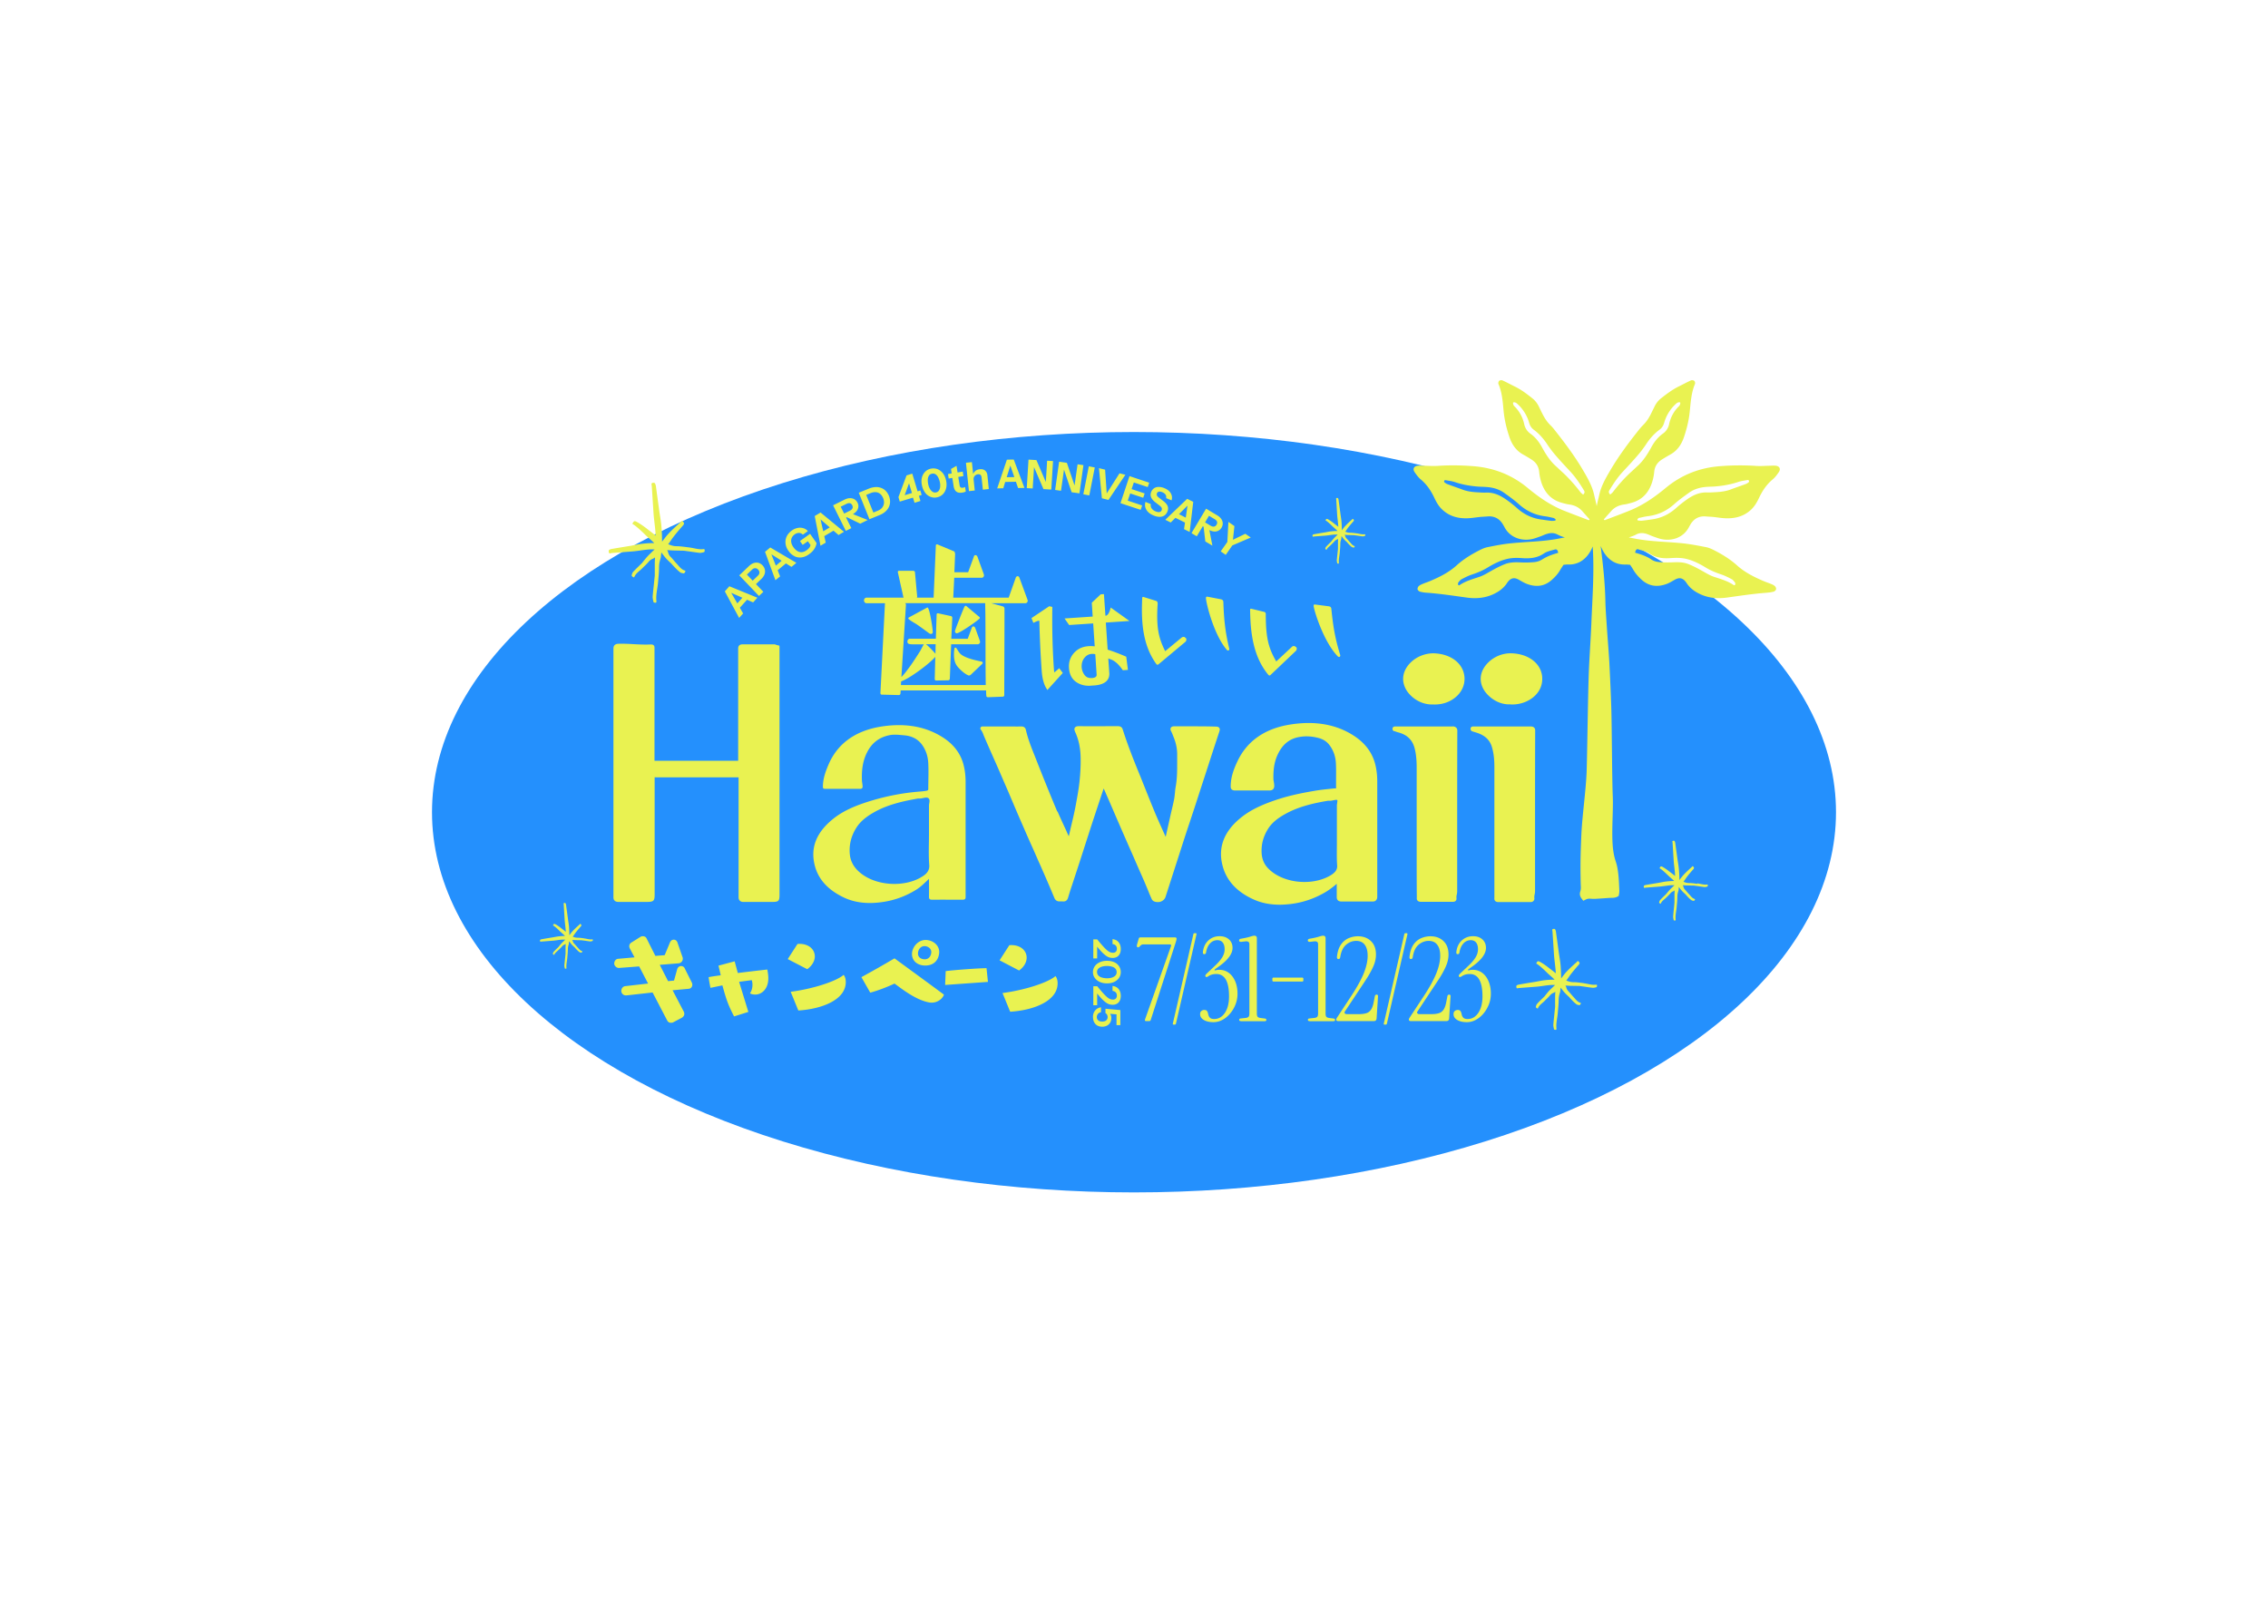 <svg xmlns="http://www.w3.org/2000/svg" width="525" height="376" fill="none"><g filter="url(#a)"><ellipse cx="262.5" cy="188" fill="#2490FD" rx="162.5" ry="88"/></g><g fill="#E9F251" filter="url(#b)"><path d="M222.298 151.337c-.388-.421-.614-.874-.922-1.327-.048-.049-.081-.097-.129-.097h-.081c-.081 0-.178 0-.21.097 0 .048-.081.501-.081.55-.049.324-.049.647-.049.971 0 .873.13 1.747.615 2.475.485.744 1.828 1.974 2.67 2.298.048.048.129.048.21.048a.8.8 0 0 0 .356-.129l2.75-2.621c.049-.097.049-.13.049-.178 0-.13-.081-.227-.21-.275l-1.004-.227c-1.051-.226-3.138-.776-3.931-1.569z"/><path d="M221.033 128.071c0-.275-.049-.421-.307-.502L216.972 126h-.081c-.129 0-.259.097-.259.227l-.517 12.102h-3.883s.08-.13.08-.227l-.517-5.663c0-.178-.227-.323-.389-.323h-3.316c-.13 0-.259.097-.259.226v.097l1.262 5.663c0 .097.048.178.081.227h-8.559c-.388 0-.615.323-.615.647 0 .323.227.647.615.647h4.239l-1.052 20.79c0 .178.081.372.308.372l3.98.097c.178 0 .356-.178.356-.372l.048-.695h19.771c0 .42 0 .776.049 1.197 0 .226.129.372.356.372l3.494-.129c.13 0 .308-.146.308-.324 0-6.067.048-12.183.048-18.266v-1.845c0-.178-.178-.42-.356-.453l-2.702-.744h7.863a.55.55 0 0 0 .567-.55c0-.097 0-.178-.049-.275l-1.877-5.113c-.048-.129-.21-.323-.388-.323s-.388.145-.437.323l-1.65 4.644h-12.83l.226-4.595h6.326a.52.52 0 0 0 .486-.275.8.8 0 0 0 .081-.324c0-.097-.049-.178-.049-.226l-1.488-4.094c-.081-.178-.259-.323-.437-.323-.227 0-.356.178-.388.372l-1.311 3.592h-3.187l.178-4.369zm7.022 11.536c0 1.019.048 2.022.048 3.041.049 5.34 0 10.63.081 15.921h-19.641l.048-.825s0-.049.049-.049c1.828-.599 6.585-4.093 7.863-5.663l-.13 5.113c0 .178.081.372.308.372l2.831-.048c.178 0 .356-.178.356-.373l.307-7.96h6.116a.57.57 0 0 0 .486-.275c.081-.048.081-.129.081-.275 0-.097 0-.226-.049-.275l-1.052-2.944c-.081-.178-.226-.373-.437-.373-.21 0-.355.178-.388.373l-.922 2.491h-3.802l.226-4.837c0-.227-.129-.373-.307-.421l-2.977-.647h-.081c-.129 0-.259.097-.259.275l-.178 5.614h-6.018c-.356 0-.567.324-.567.647 0 .502.308.647 1.23.647h2.572c-.307.502-.566 1.052-.825 1.521-1.699 2.67-2.362 3.64-3.672 5.291l-.696.776 1.052-16.697c0-.178-.049-.323-.178-.42h18.557zm-13.704 9.513h2.233l-.049 2.2c-.388-.501-1.747-1.892-2.184-2.2"/><path d="M212.216 144.525c.955.647 1.925 1.375 2.88 2.071a.76.76 0 0 0 .437.13c.226 0 .388-.13.388-.502 0-.647-.744-5.614-1.23-5.614-.048 0-.08.048-.129.048l-4.239 2.298s-.081.145-.081.178c0 .032.049.129.13.178.517.453 1.229.825 1.828 1.197zM221.437 146.596c.663 0 4.449-2.621 5.194-3.317.081-.048.178-.178.178-.275s-.049-.129-.081-.178l-3.01-2.524c-.08-.048-.129-.097-.178-.097-.08 0-.178.097-.258.178-.259.453-2.233 5.469-2.233 5.744 0 .097.048.226.129.324.13.097.178.129.259.129zM248.974 150.77c-1.116 1.02-1.634 2.314-1.521 3.867.098 1.456.664 2.54 1.683 3.236.825.566 1.796.857 2.88.857.194 0 .404 0 .615-.032l.776-.048c2.864-.243 3.414-1.634 3.382-2.767l-.243-3.479c.162.065.324.13.502.195.938.307 1.844 1.1 2.718 2.329l.145.211 1.182-.081-.389-3.058-.242-.097a43 43 0 0 0-4.061-1.537l-.421-6.262 5.468-.372-4.336-3.106-.178.615q-.315 1.019-.873 1.262h-.178l-.34-4.983-.76.048-2.055 1.942.21 3.203-6.52.437 1.068 1.521 5.565-.372.356 5.306c-1.86-.21-3.349.178-4.433 1.165m4.32.599c.081.016.162.048.243.065l.307 4.643c.016.259.049.744-.971.858-.808.064-1.391-.146-1.779-.648-.421-.533-.664-1.181-.712-1.925-.016-.954.243-1.699.825-2.297a2.22 2.22 0 0 1 1.683-.712c.129 0 .259 0 .404.032zM243.605 140.48l-.728-.161-4.109 2.75.436 1.1.437-.21c.55-.259.809-.275.89-.275h.049s.016.048.016.162c.065 3.333.243 7.167.534 11.39.113 1.666.453 2.993.987 3.931l.323.55 3.576-3.947-.825-1.1-1.117.97a3 3 0 0 1-.097-.534c-.323-4.514-.453-9.303-.388-14.221v-.372zM267.954 139.639v-.113c0-.227-.113-.324-.323-.437l-2.961-.922h-.065c-.178 0-.21.145-.21.323a77 77 0 0 0-.065 2.67c0 5.226.971 9.287 3.349 12.555.065.081.146.146.259.146a.4.4 0 0 0 .259-.114l6.213-5.193a.71.71 0 0 0 .21-.518c0-.146-.032-.259-.113-.324l-.178-.145c-.065-.113-.211-.146-.356-.146a.68.68 0 0 0-.437.146l-3.818 3.155c-1.262-2.524-1.845-4.579-1.845-8.155 0-.873.033-1.828.114-2.928zM284.263 150.576a.29.29 0 0 0 .291-.291v-.113c-.938-3.916-1.229-6.698-1.375-10.873-.032-.259-.113-.469-.534-.582l-3.203-.615h-.033c-.178 0-.259.146-.259.324 0 .954 1.764 8.494 4.903 12.069a.4.4 0 0 0 .21.081M309.972 152.065c.145 0 .275-.13.275-.308v-.113c-1.198-3.851-1.651-6.601-2.071-10.759-.049-.259-.13-.469-.583-.55l-3.252-.421h-.032c-.178 0-.243.162-.227.34.065.954 2.298 8.364 5.663 11.746.033.032.146.065.227.065M293.082 145.091a52 52 0 0 1-.081-2.928v-.113c-.016-.227-.13-.324-.356-.421l-3.009-.728h-.065c-.178 0-.21.162-.194.34.016.922.048 1.828.097 2.669.323 5.226 1.553 9.206 4.142 12.313.081.064.145.129.259.129a.36.36 0 0 0 .242-.129l5.873-5.582a.72.72 0 0 0 .178-.518c0-.145-.048-.259-.129-.323l-.194-.13c-.081-.113-.227-.129-.372-.129a.57.57 0 0 0-.421.178l-3.624 3.381c-1.424-2.443-2.12-4.449-2.346-8.025zM171.082 143.044l.938-1.052-.76-1.327 1.666-1.844 1.408.615.987-1.084-6.488-2.654-.243.275-.307.34-.291.34-.211.226 3.333 6.181zm.776-4.692-1.181 1.31-1.407-2.443 2.572 1.133zM176.711 136.993l-1.715-1.796 1.246-1.197c.355-.34.582-.68.728-1.052.129-.372.161-.728.08-1.1a2.1 2.1 0 0 0-.533-.987c-.292-.291-.599-.486-.955-.583a2.07 2.07 0 0 0-1.084.049c-.372.113-.728.356-1.084.679l-2.265 2.168 4.562 4.773 1.02-.97zm-3.819-3.997 1.198-1.148c.242-.227.485-.34.728-.324.259 0 .485.113.679.324.211.21.308.453.292.695 0 .259-.13.502-.356.712l-1.198 1.149zM180.581 133.417l-.567-1.424 1.91-1.585 1.294.809 1.132-.939-6.051-3.559-.906.76-.307.243 2.411 6.585zm.356-3.624-1.343 1.132-1.036-2.621zM183.878 128.741a2.9 2.9 0 0 0 1.651.275q.873-.096 1.747-.728c.534-.388.938-.776 1.213-1.213.275-.421.453-.874.534-1.375l-1.504-2.136-2.346 1.666.631.89 1.197-.841.615.874a1.5 1.5 0 0 1-.227.566 3 3 0 0 1-.679.647c-.372.259-.728.405-1.084.437a1.73 1.73 0 0 1-1.036-.243c-.323-.194-.631-.485-.922-.89-.275-.388-.437-.76-.502-1.132a1.8 1.8 0 0 1 .098-1.02c.129-.307.355-.582.663-.808.34-.243.679-.356 1.019-.356s.647.145.906.404l1.149-.825a2.1 2.1 0 0 0-1.068-.68 2.57 2.57 0 0 0-1.31-.048c-.47.097-.923.291-1.359.615q-.802.582-1.165 1.359a3 3 0 0 0-.259 1.65c.064.582.291 1.149.679 1.683.389.55.842.954 1.376 1.213zM189.931 126.314l1.213-.711-.34-1.505 2.136-1.262 1.165 1.003 1.262-.744-5.42-4.466-1.084.647-.275.162 1.343 6.893zm2.135-4.239-1.504.906-.615-2.75zM197.068 122.237l-1.213-2.427.194-.097 3.09 1.505 1.715-.858-3.413-1.359a3.3 3.3 0 0 0 .809-.647q.363-.46.436-.971a1.7 1.7 0 0 0-.194-1.035 1.83 1.83 0 0 0-.728-.793 1.9 1.9 0 0 0-1.051-.243c-.389 0-.793.13-1.23.34l-2.637 1.311 2.944 5.921 1.262-.631zm-2.459-4.951 1.343-.663c.308-.146.566-.194.793-.146.226.049.404.211.534.47.129.258.145.485.048.711-.097.227-.291.405-.582.551l-1.343.663zM202.051 119.859l1.554-.631c.679-.275 1.229-.647 1.634-1.1s.663-.971.76-1.554c.097-.582.016-1.181-.226-1.795-.259-.631-.615-1.101-1.084-1.457a3.1 3.1 0 0 0-1.618-.582c-.615-.032-1.262.081-1.942.356l-1.116.453-1.23.502 2.476 6.131zm-.517-5.728c.453-.178.857-.242 1.245-.21.373.049.712.178.987.421.275.242.502.55.664.954q.243.607.194 1.165a2 2 0 0 1-.405 1.02q-.363.46-1.019.728l-1.035.42-1.651-4.077 1.036-.421zM211.338 115.183l.356 1.197 1.375-.42-.356-1.198.631-.194-.307-1.035-.631.194-1.23-4.093-1.327.404-1.876 5.032.307 1.035 3.074-.922zm-.906-3.284.663 2.216-1.682.502 1.003-2.735zM214.151 114.051c.356.453.777.776 1.262.954a2.5 2.5 0 0 0 1.537.097 2.57 2.57 0 0 0 1.343-.744c.356-.372.598-.841.728-1.391.129-.551.113-1.165-.032-1.813s-.389-1.197-.745-1.634a3.04 3.04 0 0 0-1.246-.938 2.74 2.74 0 0 0-1.537-.097 2.57 2.57 0 0 0-1.342.744 2.9 2.9 0 0 0-.728 1.375c-.13.55-.114 1.149.032 1.796.145.647.388 1.198.744 1.651zm.874-3.948c.145-.243.388-.388.679-.453.308-.065.583-.033.825.113.243.146.437.372.615.68.162.307.291.647.388 1.035s.13.777.097 1.116a1.9 1.9 0 0 1-.258.906 1 1 0 0 1-.68.47 1.07 1.07 0 0 1-.809-.13 2.04 2.04 0 0 1-.631-.695 3.5 3.5 0 0 1-.388-1.068 4.4 4.4 0 0 1-.097-1.101 1.84 1.84 0 0 1 .259-.873M219.587 110.766l.858-.145.307 1.941c.097.582.307 1.003.647 1.246s.793.307 1.392.21c.177-.032.323-.065.469-.113.129-.049.242-.097.307-.146l-.162-1.035s-.145.065-.226.097-.162.048-.243.065c-.243.032-.421.016-.55-.065q-.194-.122-.243-.437l-.323-1.99 1.197-.194-.162-1.036-1.197.195-.243-1.537-1.278.728.162 1.035-.858.146.162 1.035zM225.638 113.549l-.259-2.508c-.032-.226 0-.437.081-.615s.194-.323.356-.436c.162-.114.34-.178.55-.211.243-.032.453.016.583.13.145.113.226.307.259.55l.307 2.88 1.375-.146-.323-3.155q-.074-.728-.534-1.116c-.308-.259-.712-.372-1.23-.308-.437.049-.793.178-1.052.421-.21.178-.372.421-.485.679l-.291-2.75-1.375.146.695 6.568 1.359-.145zM232.691 111.559l2.475-.049.502 1.456 1.472-.032-2.475-6.569h-.373l-1.213.033-2.249 6.649 1.408-.032.453-1.472zm1.181-3.802.922 2.669-1.764.033.842-2.686zM239.358 108.129l2.185 5.08 1.812.113.404-6.601-1.375-.081-.291 4.935-2.184-5.08-1.829-.113-.404 6.601 1.375.081zM246.299 108.711l1.763 5.226 1.813.259.922-6.536-1.359-.194-.696 4.902-1.78-5.242-1.796-.259-.922 6.536 1.359.195zM252.04 107.93l-1.27 6.477 1.381.271 1.271-6.477zM256.589 115.717l3.915-5.825-1.359-.339-2.96 4.659-.373-5.501-1.423-.356.679 6.974zM260.716 116.914l3.333 1.1.34-1.019-3.333-1.116.566-1.667 3.009 1.003.34-1.003-3.025-1.003.517-1.537 3.22 1.068.34-1.019-3.22-1.068-1.343-.453-2.087 6.261zM267.443 116.267l1.003.777c.242.194.404.372.469.534.065.161.048.356-.032.55q-.122.315-.486.388c-.242.049-.534 0-.89-.146-.437-.178-.744-.42-.938-.712-.194-.307-.259-.631-.162-.97l-1.262-.518c-.178.68-.113 1.294.227 1.844.323.551.89.987 1.682 1.311.761.307 1.424.388 1.974.226.566-.161.955-.533 1.214-1.148.178-.437.194-.858.048-1.246-.145-.388-.485-.793-1.019-1.197l-1.003-.777c-.275-.21-.437-.388-.469-.55a.76.76 0 0 1 .016-.469c.081-.194.226-.308.453-.356.226-.049.485 0 .776.113.34.146.583.324.745.55q.242.34.145.825l1.262.518a2 2 0 0 0-.178-1.634c-.291-.518-.793-.906-1.504-1.197a3.4 3.4 0 0 0-1.295-.275c-.404 0-.76.097-1.051.291a1.87 1.87 0 0 0-.68.841c-.178.437-.194.842-.032 1.246.145.388.485.793 1.003 1.197zM271.004 120.943l1.084-1.084 2.217 1.1-.227 1.521 1.311.647.825-6.973-.324-.162-1.084-.534-5.064 4.854zm3.883-3.915-.404 2.782-1.57-.792 1.99-2.007zM277.038 124.13l1.392-2.33.178.114.404 3.413 1.634.971-.696-3.608c.34.178.664.291.987.324.389.048.745 0 1.052-.162.324-.146.566-.388.777-.712.194-.34.291-.679.275-1.035a1.8 1.8 0 0 0-.356-1.003c-.227-.324-.534-.599-.955-.842l-2.54-1.521-3.381 5.663 1.213.728zm2.832-4.74 1.294.776c.291.178.485.372.55.599.081.226.032.453-.113.696s-.34.388-.567.42c-.226.049-.501-.032-.792-.194l-1.295-.776.906-1.521zM283.737 128.434l1.521-2.184 4.271-1.829-1.262-.873-2.863 1.391.339-3.171-1.391-.971-.243 4.644-1.537 2.184zM381.24 123.612c.486.146.922.389 1.408.551.696.242 1.375.517 2.087.647 2.33.453 4.902-.356 6.18-2.718.114-.195.211-.389.324-.583.793-1.391 1.974-2.103 3.608-1.974.566.049 1.116.065 1.683.114.954.097 1.893.275 2.847.307 2.265.097 4.336-.421 6.035-2.055.777-.76 1.31-1.682 1.764-2.637.776-1.65 1.747-3.123 3.171-4.304.55-.453.987-1.068 1.407-1.666.534-.761.162-1.44-.793-1.505-.453-.032-.889 0-1.342.016-1.068.017-2.136.114-3.188.033a58 58 0 0 0-8.235.064c-4.757.356-8.931 1.99-12.604 5.032-2.556 2.12-5.274 4.013-8.38 5.258-1.91.777-3.851 1.489-5.76 2.217a2 2 0 0 0-.211-.178c.551-.631 1.117-1.246 1.667-1.877.809-.938 1.844-1.424 3.074-1.585.55-.065 1.1-.227 1.634-.372 2.508-.664 4.029-2.346 4.805-4.741.259-.793.421-1.634.502-2.459.129-1.295.76-2.201 1.828-2.864.615-.388 1.246-.76 1.877-1.116 1.634-.89 2.605-2.346 3.171-4.013.647-1.909 1.133-3.867 1.343-5.905.226-2.168.34-4.369 1.213-6.423.081-.195 0-.599-.178-.728-.161-.146-.55-.195-.76-.097-.971.436-1.909.954-2.864 1.423-1.472.728-2.766 1.715-4.045 2.718a5.4 5.4 0 0 0-1.472 1.829c-.291.598-.599 1.213-.89 1.812-.485.954-1.051 1.844-1.844 2.605-.356.355-.68.744-1.003 1.148-2.379 2.993-4.66 6.051-6.585 9.352-1.02 1.731-2.039 3.495-2.492 5.501-.194.873-.42 1.747-.598 2.621 0 .032 0 .081-.017.113 0-.032 0-.081-.016-.113-.178-.874-.404-1.748-.598-2.621-.47-2.006-1.473-3.77-2.492-5.501-1.925-3.301-4.223-6.359-6.585-9.352-.307-.388-.631-.793-1.003-1.148-.777-.745-1.359-1.65-1.845-2.605-.307-.599-.598-1.214-.889-1.812a5.4 5.4 0 0 0-1.473-1.829c-1.278-1.019-2.572-2.006-4.045-2.718-.954-.469-1.892-.987-2.863-1.424-.211-.097-.599-.048-.761.098-.161.145-.259.534-.178.728.89 2.054 1.003 4.255 1.214 6.423.21 2.022.696 3.996 1.343 5.905.566 1.667 1.537 3.123 3.171 4.013a36 36 0 0 1 1.877 1.116c1.067.663 1.698 1.569 1.828 2.864.081.825.243 1.666.501 2.459.777 2.395 2.314 4.077 4.806 4.741.534.145 1.084.307 1.634.372 1.213.161 2.249.647 3.074 1.585.55.631 1.1 1.246 1.666 1.877a2 2 0 0 1-.21.178c-1.925-.744-3.851-1.456-5.76-2.217-3.106-1.245-5.824-3.138-8.381-5.258-3.672-3.042-7.863-4.659-12.603-5.032-2.751-.21-5.485-.258-8.236-.064-1.051.064-2.135-.016-3.187-.033-.453 0-.906-.048-1.343-.016-.954.081-1.31.744-.793 1.505.421.598.858 1.213 1.408 1.666 1.424 1.181 2.395 2.654 3.171 4.304.453.955.971 1.893 1.764 2.637 1.699 1.634 3.769 2.152 6.035 2.055.954-.049 1.893-.21 2.847-.307.55-.049 1.117-.065 1.683-.114 1.634-.129 2.815.583 3.608 1.974.113.194.226.388.323.583 1.278 2.346 3.851 3.155 6.181 2.718.712-.13 1.391-.405 2.087-.647.469-.162.922-.405 1.407-.551.874-.275 1.699-.356 2.589.13a8.3 8.3 0 0 0 1.667.647c-.502.097-1.003.194-1.489.291-3.705.712-7.491.696-11.228 1.1-1.715.178-3.43.518-5.129.858-.599.113-1.181.356-1.731.631-1.958.987-3.851 2.119-5.469 3.592-1.78 1.618-3.867 2.653-6.051 3.592-.615.258-1.262.469-1.877.728-.307.129-.631.275-.857.501-.178.178-.308.518-.259.728.049.211.324.469.55.534a8 8 0 0 0 1.667.259c3.074.227 6.115.696 9.173 1.116 2.136.292 4.239.13 6.245-.825 1.198-.566 2.217-1.31 2.977-2.394.097-.146.178-.292.292-.421.728-.922 1.488-1.068 2.491-.518.631.356 1.262.745 1.942 1.003 2.103.777 4.061.599 5.792-.987.76-.679 1.424-1.423 1.925-2.313.227-.388.486-.744.728-1.133.389-.032.712-.081 1.052-.064 2.249.064 3.899-1.02 5.032-2.832.275-.437.485-.89.695-1.359 0 .275 0 .55.033.874.291 5.743-.146 11.455-.372 17.182-.146 3.592-.421 7.168-.567 10.759-.21 5.113-.356 18.105-.517 23.218-.146 4.319-1.052 10.544-1.23 14.863-.178 4.434-.243 6.488-.146 10.921 0 .68.13 1.392-.081 2.007-.339 1.003.178 1.569.696 2.2 1.019-.534 1.019-.518 2.087-.453.502.032 1.003-.016 1.505-.049.954-.048 1.909-.145 2.847-.178.567 0 1.117-.016 1.748-.453.048-.323.162-.76.145-1.197-.064-1.456-.113-2.928-.307-4.368-.307-2.395-.728-2.395-1.084-4.773-.534-3.559.016-9.056-.129-12.647-.178-4.142-.211-16.196-.34-20.354-.113-3.543-.275-7.07-.453-10.597-.146-2.686-.389-5.372-.566-8.057-.13-2.071-.308-4.142-.356-6.23-.081-4.044-.502-8.057-1.004-12.069l-.097-.696c.227.502.47 1.003.745 1.456 1.132 1.812 2.766 2.912 5.031 2.832.324 0 .664.032 1.052.064.243.372.502.745.728 1.133.518.89 1.181 1.618 1.925 2.313 1.732 1.57 3.689 1.764 5.793.987.679-.242 1.294-.647 1.941-1.003 1.003-.55 1.764-.404 2.492.518.097.129.194.275.291.421.76 1.084 1.78 1.828 2.977 2.394 2.006.955 4.109 1.117 6.245.825 3.058-.42 6.1-.889 9.174-1.116.55-.049 1.116-.113 1.666-.259.227-.065.502-.323.55-.534.049-.226-.081-.566-.259-.728-.226-.226-.55-.372-.857-.501-.615-.259-1.262-.453-1.877-.728-2.168-.939-4.255-1.974-6.051-3.592-1.634-1.473-3.511-2.605-5.469-3.592-.55-.275-1.132-.518-1.731-.631-1.699-.324-3.414-.663-5.129-.858-3.737-.404-7.507-.388-11.228-1.1-.501-.097-1.003-.194-1.488-.291.582-.178 1.148-.372 1.666-.647.89-.486 1.715-.405 2.589-.13zm-1.682-3.753c.647-.162 1.31-.308 1.973-.388 2.298-.292 4.272-1.214 6.003-2.767 1.084-.971 2.281-1.812 3.462-2.67 1.214-.857 2.621-1.245 4.094-1.343.776-.048 1.569-.048 2.346-.129 1.682-.162 3.316-.469 4.934-1.003.728-.243 1.521-.34 2.282-.469.048 0 .178.129.21.21.032.097 0 .259-.049.307-.21.162-.453.34-.695.421-1.149.437-2.33.825-3.479 1.262-1.116.421-2.281.566-3.462.631-.68.032-1.343.097-2.023.065-1.779-.065-3.284.647-4.675 1.634a27 27 0 0 0-2.508 1.99c-1.602 1.424-3.43 2.314-5.55 2.605-.776.113-1.553.226-2.33.307-.323.033-.647-.032-.986-.048-.033-.114-.049-.211-.081-.324.161-.113.323-.275.501-.323zm-6.974-6.439c.906-1.489 1.861-2.929 3.058-4.223 1.149-1.23 2.298-2.459 3.398-3.738a25 25 0 0 0 2.038-2.685c.842-1.279 1.845-2.411 3.074-3.317.583-.42.89-.97 1.084-1.634.405-1.424 1.133-2.686 2.136-3.786a10 10 0 0 1 .728-.696c.324-.275.858-.307.858-.097 0 .243-.097.566-.259.728-1.214 1.165-1.974 2.573-2.33 4.207a3.53 3.53 0 0 1-1.456 2.2c-1.116.809-1.942 1.845-2.605 3.042-.89 1.634-1.877 3.203-3.268 4.465-.502.453-.987.922-1.489 1.375-1.537 1.408-2.912 2.961-4.174 4.612-.162.21-.388.372-.631.598-.485-.469-.323-.776-.162-1.068zm-6.132 1.067c-.242-.226-.469-.388-.631-.598-1.278-1.651-2.637-3.204-4.174-4.611-.501-.453-.987-.923-1.488-1.376-1.408-1.262-2.379-2.831-3.269-4.465-.663-1.197-1.488-2.233-2.604-3.042a3.61 3.61 0 0 1-1.456-2.2c-.356-1.634-1.117-3.042-2.33-4.207-.162-.162-.259-.485-.259-.728 0-.226.534-.178.857.097a10 10 0 0 1 .728.696c1.004 1.1 1.732 2.346 2.136 3.786.194.68.502 1.213 1.084 1.634 1.23.906 2.217 2.039 3.074 3.317a27 27 0 0 0 2.039 2.686c1.1 1.278 2.249 2.491 3.397 3.737 1.181 1.278 2.152 2.734 3.058 4.223.178.291.34.598-.162 1.068zm-6.39 6.019c-.324.016-.664.081-.987.049-.777-.081-1.554-.211-2.33-.308-2.12-.291-3.948-1.181-5.55-2.605a27 27 0 0 0-2.507-1.99c-1.392-.987-2.896-1.699-4.676-1.634-.664.033-1.343-.032-2.023-.065-1.181-.064-2.346-.21-3.462-.631-1.149-.436-2.33-.825-3.478-1.262-.259-.097-.486-.258-.696-.42-.065-.049-.081-.211-.049-.308.033-.08.146-.226.211-.21.76.146 1.553.227 2.281.469 1.602.55 3.252.842 4.935 1.003.776.081 1.569.065 2.346.13 1.472.097 2.879.485 4.093 1.343 1.181.841 2.378 1.699 3.462 2.669 1.731 1.553 3.721 2.476 6.003 2.767.663.081 1.326.243 1.974.388.178.049.339.211.501.324-.032.113-.048.21-.081.323zm-3.22 9.06c-.485.324-1.149.502-1.747.55a23 23 0 0 1-3.35.049c-1.132-.049-2.281 0-3.316.388-1.295.502-2.54 1.181-3.754 1.877-.728.421-1.44.825-2.249 1.1-1.585.534-3.219.971-4.611 1.942-.032.016-.113 0-.275-.033 0-.178-.081-.436 0-.55.227-.307.486-.647.809-.825.793-.42 1.602-.825 2.443-1.1 1.294-.421 2.492-.938 3.657-1.65 1.326-.809 2.75-1.521 4.287-1.909 1.214-.308 2.443-.308 3.689-.211 1.764.114 3.43-.032 4.983-1.1.712-.485 1.651-.647 2.508-.906.437-.129.68.146.777.777-1.343.372-2.654.825-3.835 1.618zm22.424-2.394c.858.259 1.812.421 2.508.906 1.537 1.068 3.22 1.23 4.983 1.1 1.246-.081 2.46-.097 3.689.21 1.537.389 2.961 1.101 4.288 1.91 1.165.711 2.378 1.229 3.656 1.65.842.275 1.65.679 2.443 1.1.324.178.583.518.809.825.097.13 0 .372 0 .55-.162.016-.242.065-.275.033-1.407-.971-3.025-1.424-4.611-1.942-.809-.275-1.521-.679-2.249-1.1-1.213-.696-2.459-1.375-3.753-1.877-1.036-.404-2.185-.437-3.317-.388-1.117.048-2.249.048-3.349-.049-.599-.048-1.262-.226-1.748-.55-1.181-.809-2.491-1.246-3.834-1.618.097-.631.324-.906.777-.776zM141.508 128.013l5.032-.388c1.278-.113 2.572-.372 3.85-.453.389-.016.761 0 1.149 0-.146.129-.275.259-.421.388-.42.421-.873.825-1.278 1.278-.42.453-.793.939-1.181 1.424-.145.178-.323.324-.485.485-.55.551-1.133 1.084-1.651 1.667-.178.21-.226.501-.307.777-.016.064.065.21.437.453.048-.033.162-.033.178-.081.34-.858 1.165-1.343 1.796-1.974.501-.518 1.051-.987 1.504-1.537a2.3 2.3 0 0 1 .923-.696 1.3 1.3 0 0 0 .372-.194l.194-.146-.049 1.23v2.961c-.032.372-.081.728-.113 1.1-.113 1.246-.275 2.475-.372 3.721-.032.421.097.858.178 1.294.016.114.162.211.599.178.032-.08.113-.178.097-.291-.194-1.456.226-2.88.356-4.303.097-1.165.242-2.314.242-3.479 0-.631.065-1.246.259-1.861.065-.21.13-.42.162-.647.032-.356.081-.695.113-1.051.308.404.599.809.922 1.197.389.453.842.874 1.295 1.294.162.162.307.34.453.502.534.566 1.068 1.148 1.715 1.634.226.162.534.178.809.226.064 0 .194-.081.388-.485-.032-.049-.048-.146-.097-.162-.874-.226-1.391-1.019-1.958-1.634-.485-.501-.89-1.052-1.375-1.537-.275-.259-.453-.582-.566-.971-.033-.129-.065-.275-.13-.388-.048-.065-.081-.146-.113-.21l1.294.081 2.363.048c.291 0 .582.065.873.097.987.13 1.974.291 2.961.405.34.032.696-.081 1.036-.162.08-.016.178-.162.161-.599-.064-.032-.145-.113-.226-.113-1.165.178-2.298-.259-3.446-.388-.923-.114-1.861-.259-2.783-.275a4 4 0 0 1-1.489-.275 2.7 2.7 0 0 0-.517-.162c.436-.566.825-1.197 1.262-1.764.695-.906 1.44-1.763 2.2-2.621.081-.097.162-.226.21-.388.016-.081 0-.227-.226-.469-.097-.097-.243-.194-.291-.162-.114.065-.162.178-.259.259-.987.89-1.974 1.763-2.864 2.734-.518.566-.971 1.197-1.44 1.796 0-1.23-.049-2.475-.162-3.705s-.356-2.443-.518-3.673l-.744-5.452a2.4 2.4 0 0 0-.194-.631c-.048-.097-.178-.21-.518-.162-.145.032-.291.129-.307.194-.016.194.048.389.065.566l.404 6.294c.113 1.602.388 3.204.469 4.822v.339c-.517-.469-1.1-.889-1.65-1.31-.89-.712-1.812-1.375-2.783-1.909a1.1 1.1 0 0 0-.404-.114c-.081 0-.211.049-.389.34-.08.113-.129.291-.097.308.065.081.195.113.275.161.971.696 1.845 1.537 2.735 2.411.631.615 1.359 1.181 2.006 1.845-.874 0-1.731.048-2.589.145-.987.097-1.974.34-2.944.502-1.456.242-2.913.469-4.369.728-.178.032-.34.097-.501.194-.081.048-.178.178-.114.518.017.145.114.291.162.307.162 0 .308-.048.453-.065zM304.154 124.179l2.767-.211c.712-.064 1.408-.21 2.12-.242h.63a3 3 0 0 0-.226.21c-.227.227-.485.453-.696.696-.226.242-.437.517-.647.776-.081.097-.178.178-.259.259-.307.291-.615.599-.906.922-.097.114-.129.275-.162.421 0 .032.033.113.243.243.032 0 .081 0 .097-.049.194-.469.647-.728.987-1.084.275-.275.566-.534.825-.841.13-.162.308-.291.518-.388.065-.033.146-.065.21-.097.033-.033.065-.049.097-.081l-.032.679v1.618c-.016.194-.032.405-.065.599-.064.679-.145 1.359-.21 2.038-.016.227.049.469.097.712 0 .065.097.113.34.097.016-.048.065-.097.048-.162-.097-.792.13-1.569.195-2.362.048-.631.129-1.278.129-1.909 0-.34.032-.679.146-1.019.032-.113.08-.227.08-.356.017-.194.049-.388.065-.566.162.226.324.453.502.663.21.259.469.485.712.712.097.081.161.178.242.275.292.307.583.631.939.89.129.081.291.097.453.129.032 0 .113-.048.21-.259-.016-.032-.016-.081-.048-.097-.486-.129-.761-.566-1.085-.906-.258-.275-.485-.582-.76-.841a1.1 1.1 0 0 1-.307-.534.5.5 0 0 0-.081-.21c-.016-.033-.049-.081-.065-.114l.712.049 1.294.032c.162 0 .324.033.486.049.55.065 1.084.162 1.634.226.194.017.372-.048.566-.097.049 0 .097-.097.097-.323-.032-.016-.081-.065-.129-.065-.647.097-1.262-.146-1.893-.21-.502-.065-1.02-.146-1.537-.146q-.412 0-.825-.146c-.098-.032-.178-.08-.276-.08.243-.308.454-.648.696-.971.389-.502.793-.971 1.214-1.44a.7.7 0 0 0 .113-.211c0-.032 0-.129-.13-.258a.25.25 0 0 0-.161-.097c-.065.032-.097.097-.146.145-.534.486-1.084.971-1.569 1.505-.292.307-.534.647-.793.987 0-.68-.032-1.359-.081-2.039-.065-.679-.194-1.343-.275-2.022l-.405-2.993a.9.9 0 0 0-.113-.34c-.032-.049-.097-.113-.291-.081-.081 0-.162.081-.162.113 0 .113.033.211.033.308l.21 3.446c.065.873.21 1.763.259 2.637v.178c-.275-.259-.599-.485-.906-.728-.486-.388-.987-.761-1.537-1.052a1 1 0 0 0-.227-.064c-.032 0-.113.032-.21.178a.4.4 0 0 0-.065.177c.032.049.113.065.162.098.534.372 1.003.841 1.505 1.326.356.34.744.647 1.1 1.02-.469 0-.955.032-1.424.08-.534.049-1.084.195-1.618.275-.809.13-1.602.259-2.394.405a.7.7 0 0 0-.275.113c-.049.033-.098.097-.065.291 0 .081.065.162.097.162.081 0 .162-.032.259-.032zM135.203 217.195c-.501-.064-1.019-.145-1.537-.145q-.413 0-.825-.146c-.097-.032-.178-.081-.275-.081.243-.307.453-.647.696-.97.388-.502.793-.971 1.213-1.44.049-.049.081-.13.114-.211 0-.032 0-.129-.13-.259a.25.25 0 0 0-.162-.097c-.064.033-.097.097-.145.146-.534.485-1.084.971-1.57 1.505-.291.307-.534.647-.792.987 0-.68-.033-1.36-.081-2.039-.065-.68-.194-1.343-.275-2.022l-.405-2.994a.9.9 0 0 0-.113-.339c-.032-.049-.097-.114-.291-.081-.081 0-.162.081-.162.113 0 .113.032.21.032.307l.211 3.447c.064.873.21 1.763.258 2.637v.178c-.275-.259-.598-.486-.906-.728-.485-.389-.987-.761-1.537-1.052a1 1 0 0 0-.226-.065c-.033 0-.113.033-.21.178a.4.4 0 0 0-.065.178c.032.049.097.065.162.097.534.372 1.003.842 1.504 1.327.356.34.745.647 1.1 1.019-.469 0-.954.033-1.423.081-.534.065-1.084.194-1.618.275-.809.13-1.602.259-2.395.405a.66.66 0 0 0-.275.113c-.048.032-.097.097-.065.291 0 .081.065.162.098.162.08 0 .161-.032.258-.032l2.751-.211c.712-.064 1.407-.21 2.119-.242h.631c-.081.064-.161.145-.226.21-.227.226-.486.453-.696.696-.226.242-.437.517-.647.776-.081.097-.178.178-.259.259-.307.291-.615.599-.906.922-.097.114-.129.275-.162.421 0 .032.033.113.243.243.032 0 .081 0 .097-.049.194-.469.647-.728.987-1.084.275-.275.566-.534.825-.841.13-.162.308-.291.518-.388.081-.033.145-.065.21-.098.033-.032.065-.048.097-.08l-.032.679v1.618c-.016.194-.049.404-.065.599-.065.679-.145 1.359-.21 2.038-.016.227.048.469.097.712 0 .065.097.113.34.097.016-.048.064-.097.048-.162-.097-.792.13-1.569.194-2.362.049-.631.13-1.278.13-1.909 0-.34.032-.679.145-1.019.033-.113.081-.227.081-.356.016-.194.049-.388.065-.566.162.226.324.453.502.663.21.259.469.485.711.712.098.081.162.178.243.275.291.307.583.631.939.89.129.081.291.097.453.129.032 0 .113-.048.21-.259-.016-.032-.016-.081-.049-.097-.485-.129-.76-.566-1.084-.906-.259-.275-.485-.582-.76-.841a1.1 1.1 0 0 1-.307-.534.5.5 0 0 0-.081-.21c-.017-.033-.049-.081-.065-.114l.712.049 1.294.032c.162 0 .324.033.486.049.55.064 1.084.162 1.634.226.178.016.372-.048.566-.097.048 0 .097-.097.097-.323-.032-.017-.081-.065-.129-.065-.648.097-1.262-.146-1.893-.21zM366.595 227.568c-.776-.097-1.569-.226-2.346-.226a3.5 3.5 0 0 1-1.262-.227c-.145-.048-.291-.113-.436-.129.372-.47.695-1.003 1.067-1.489a41 41 0 0 1 1.845-2.2c.081-.081.129-.194.178-.324.016-.065 0-.194-.194-.388-.081-.081-.211-.162-.243-.146-.097.049-.129.162-.21.227-.825.744-1.651 1.488-2.411 2.297-.437.469-.825 1.003-1.213 1.521 0-1.035-.049-2.087-.13-3.123-.097-1.035-.291-2.054-.437-3.09l-.631-4.595a2.2 2.2 0 0 0-.162-.534c-.032-.08-.161-.178-.436-.129-.114.016-.243.113-.259.162 0 .162.048.323.064.485l.34 5.291c.097 1.343.324 2.702.405 4.061v.275c-.437-.388-.923-.744-1.392-1.1-.744-.599-1.521-1.165-2.346-1.602a1 1 0 0 0-.339-.097c-.065 0-.178.048-.324.291-.065.097-.113.243-.081.259.065.081.162.081.243.146.809.582 1.553 1.294 2.297 2.022.534.518 1.149 1.003 1.683 1.553-.728 0-1.456.032-2.184.113-.826.081-1.651.292-2.476.421-1.229.194-2.459.388-3.672.615a1.3 1.3 0 0 0-.421.162c-.065.032-.146.161-.097.436.016.114.097.243.145.259.13 0 .259-.048.389-.064l4.222-.324c1.084-.097 2.152-.324 3.253-.388.323-.016.647 0 .954 0-.113.113-.243.226-.356.34-.356.355-.744.695-1.084 1.067-.356.389-.663.793-.987 1.198-.129.145-.275.275-.404.404-.469.453-.955.906-1.376 1.408-.145.178-.194.42-.258.663-.017.049.048.178.356.372.048-.016.129-.016.145-.081.291-.728.987-1.132 1.505-1.65.42-.437.874-.825 1.262-1.294.21-.259.453-.453.776-.583a1.3 1.3 0 0 0 .308-.162c.048-.048.113-.081.162-.113l-.049 1.036v2.491l-.097.922c-.097 1.052-.226 2.088-.307 3.123-.033.356.08.728.145 1.084.016.097.146.178.502.146.032-.065.097-.162.081-.243-.162-1.23.194-2.411.291-3.624.081-.971.194-1.958.21-2.929 0-.534.065-1.051.227-1.569.048-.178.113-.356.129-.534l.097-.874c.259.34.502.68.777 1.003.34.389.712.745 1.084 1.085.145.129.259.275.388.42.437.486.906.971 1.44 1.375.194.13.453.146.68.195.064 0 .161-.081.323-.405-.032-.048-.032-.129-.081-.146-.744-.194-1.165-.857-1.65-1.375-.404-.42-.744-.89-1.149-1.294a1.76 1.76 0 0 1-.485-.825 2 2 0 0 0-.113-.324c-.033-.065-.065-.113-.097-.178l1.084.065 1.99.032c.242 0 .485.049.728.081.841.113 1.666.259 2.491.34.292.032.583-.065.874-.13.065-.016.146-.145.146-.501-.065-.032-.13-.097-.195-.097-.986.145-1.925-.21-2.896-.324zM392.886 204.573c-.615-.081-1.23-.178-1.861-.178-.34 0-.663-.048-1.003-.178-.113-.048-.226-.097-.34-.113.292-.372.55-.793.842-1.181.469-.599.954-1.181 1.472-1.747.065-.065.097-.162.129-.259 0-.049 0-.146-.145-.308-.065-.064-.162-.129-.194-.113-.065.032-.114.13-.162.178-.647.583-1.311 1.181-1.909 1.828-.34.372-.647.793-.971 1.198 0-.826-.032-1.651-.113-2.476-.065-.825-.227-1.634-.34-2.443l-.502-3.64a1.3 1.3 0 0 0-.129-.421c-.032-.065-.129-.146-.34-.113-.097.016-.194.097-.194.129 0 .13.032.259.049.389l.258 4.19c.081 1.068.259 2.136.308 3.22v.226c-.34-.307-.728-.582-1.1-.873-.599-.47-1.214-.923-1.861-1.279a.5.5 0 0 0-.275-.064c-.049 0-.146.032-.259.226-.048.081-.081.194-.065.21.049.065.13.065.195.114.647.453 1.229 1.035 1.828 1.601.42.421.906.793 1.343 1.23-.583 0-1.149.032-1.732.097-.663.065-1.31.227-1.973.34-.971.162-1.942.307-2.913.485a1 1 0 0 0-.339.13c-.049.032-.114.129-.081.339 0 .098.081.195.113.195.097 0 .21-.033.307-.049l3.349-.259c.858-.081 1.715-.242 2.573-.307h.76a4 4 0 0 0-.275.259c-.291.275-.582.55-.857.841-.275.307-.534.631-.793.938-.097.114-.21.211-.324.324-.372.356-.76.712-1.1 1.116-.113.13-.145.34-.21.518 0 .049.049.146.291.291.033-.016.097-.016.113-.064.227-.583.777-.89 1.198-1.311.339-.34.695-.663 1.003-1.019a1.64 1.64 0 0 1 .615-.469c.081-.033.178-.065.242-.13.049-.032.081-.065.13-.097l-.033.825v1.974c-.016.243-.048.485-.064.728-.081.825-.178 1.65-.243 2.476-.016.291.065.566.113.857 0 .065.114.146.405.113.016-.064.081-.129.064-.194-.129-.971.146-1.909.227-2.88.065-.776.162-1.553.162-2.33 0-.42.048-.825.178-1.245.048-.146.097-.292.097-.421.032-.226.048-.469.081-.696.194.275.388.55.615.793.258.308.566.583.857.858.113.097.21.226.307.339.356.389.712.777 1.149 1.084.146.097.356.114.55.146.049 0 .13-.065.259-.324-.016-.032-.032-.097-.065-.113-.582-.145-.922-.679-1.31-1.1-.324-.324-.599-.696-.922-1.036a1.3 1.3 0 0 1-.372-.647c-.033-.097-.049-.178-.098-.259-.032-.048-.048-.097-.08-.145l.857.048 1.586.033c.194 0 .388.032.582.064.663.081 1.311.195 1.974.275.226.033.469-.048.696-.113.064 0 .113-.113.113-.404-.049-.016-.097-.081-.146-.065-.776.113-1.537-.178-2.297-.259zM253.098 217.44h.89c.485.599.906 1.084 1.262 1.488.356.405.663.712.938.955s.518.405.745.502q.34.145.679.145.437 0 .68-.242.243-.243.242-.68c0-.291-.08-.55-.258-.744s-.421-.308-.745-.34v-1.149c.583.065 1.052.291 1.392.696s.517.938.517 1.586c0 .647-.161 1.148-.501 1.52s-.793.55-1.391.55c-.292 0-.583-.048-.858-.145s-.566-.275-.857-.502a8.5 8.5 0 0 1-.987-.938 24 24 0 0 1-1.214-1.456l.34-.275v3.43h-.89v-4.401zM252.999 225.012c0-.502.146-.955.421-1.359.275-.405.663-.696 1.148-.922.486-.227 1.052-.34 1.683-.34s1.181.113 1.667.323c.485.211.857.534 1.116.923.259.388.404.857.404 1.359 0 .501-.129.97-.404 1.359a2.87 2.87 0 0 1-1.116.922c-.47.226-1.036.34-1.667.34s-1.197-.114-1.683-.34c-.485-.227-.873-.534-1.148-.922a2.3 2.3 0 0 1-.421-1.359zm.955 0c0 .323.097.582.307.793.21.21.469.372.825.469s.744.162 1.165.162.825-.049 1.149-.162c.323-.113.598-.259.793-.469.194-.211.291-.47.291-.793s-.097-.566-.291-.793c-.195-.227-.453-.372-.793-.469a4.2 4.2 0 0 0-1.149-.162c-.421 0-.841.049-1.181.162-.34.097-.615.259-.825.469-.194.21-.308.469-.308.777zM253.098 228.28h.89c.485.599.906 1.084 1.262 1.489.356.404.663.711.938.954s.518.405.745.502q.34.145.679.145.437 0 .68-.242.243-.243.242-.68c0-.291-.08-.55-.258-.744s-.421-.308-.745-.34v-1.149c.583.065 1.052.292 1.392.696.339.405.517.938.517 1.586 0 .647-.161 1.148-.501 1.52s-.793.551-1.391.551c-.292 0-.583-.049-.858-.146s-.566-.275-.857-.502a8.5 8.5 0 0 1-.987-.938 24 24 0 0 1-1.214-1.456l.34-.275v3.43h-.89v-4.401zM252.999 235.447c0-.631.162-1.148.502-1.553.323-.404.776-.647 1.359-.744v1.149c-.308.048-.55.178-.712.388s-.259.453-.259.728c0 .308.097.55.307.744.211.195.518.292.939.292s.728-.097.938-.275a.97.97 0 0 0 .324-.745c0-.194-.049-.388-.13-.55a.83.83 0 0 0-.372-.372v-1.019l3.446.307v3.495h-.89v-3.042l.162.55-2.135-.178.064-.339c.211.145.389.323.518.533s.194.502.194.826c0 .404-.081.744-.259 1.051-.178.292-.42.534-.728.696a2.36 2.36 0 0 1-1.116.259c-.437 0-.825-.097-1.149-.275a1.9 1.9 0 0 1-.728-.777c-.178-.34-.259-.728-.259-1.165zM265.346 236.353c-.291 0-.388-.129-.291-.404l6.002-16.924q.145-.436-.291-.436h-5.97c-.291 0-.502.048-.647.161a2.4 2.4 0 0 0-.356.34.45.45 0 0 1-.356.178c-.146 0-.227-.065-.259-.178s-.016-.243 0-.388l.404-1.408c.049-.21.194-.323.405-.323h7.992c.259 0 .372.113.372.323 0 .146-.064.437-.21.89l-5.76 17.878c-.048.194-.178.291-.372.291h-.679zM271.671 237.162c-.145 0-.21-.08-.177-.258l4.756-20.694c.033-.145.113-.21.259-.21h.275c.146 0 .21.081.178.259l-4.757 20.693c-.032.13-.113.21-.258.21zM280.892 236.596c-.938 0-1.683-.178-2.249-.518-.566-.339-.841-.792-.841-1.342 0-.308.081-.551.275-.712a1 1 0 0 1 .696-.259c.339 0 .566.113.679.323q.17.316.243.728c.048.275.178.518.356.728.194.211.534.324 1.003.324 1.019 0 1.86-.485 2.491-1.44.631-.954.955-2.216.955-3.786q0-5.193-2.961-5.193c-.712 0-1.327.178-1.828.517-.291.211-.502.243-.647.081-.114-.178-.033-.388.21-.647l1.942-1.828c.792-.744 1.359-1.408 1.731-2.023.356-.614.534-1.213.534-1.828q0-.995-.437-1.553c-.291-.372-.712-.55-1.23-.55-.679 0-1.262.259-1.715.76-.469.502-.776 1.198-.922 2.071-.032.275-.178.405-.404.405-.259 0-.356-.162-.324-.486.129-1.116.534-2.006 1.246-2.669s1.585-1.003 2.621-1.003c.89 0 1.618.242 2.168.744.55.485.825 1.149.825 1.974 0 1.424-1.165 2.928-3.479 4.514l-.614.437s-.098.113-.065.178c.032.064.081.08.178.064.307-.097.615-.129.922-.129.825 0 1.553.226 2.184.696.631.469 1.117 1.116 1.489 1.957q.534 1.263.534 2.864c0 .858-.146 1.683-.453 2.475a7.3 7.3 0 0 1-1.246 2.12c-.534.631-1.117 1.116-1.78 1.472a4.34 4.34 0 0 1-2.071.534zM287.252 236.354c-.275 0-.405-.098-.405-.292s.113-.307.356-.323l1.052-.114c.372-.032.631-.129.76-.275q.194-.218.194-.776v-15.985c0-.308-.08-.502-.258-.599s-.389-.129-.664-.097l-.971.113c-.323.016-.485-.097-.485-.356 0-.194.146-.323.437-.372.954-.162 1.65-.323 2.103-.469s.777-.226 1.003-.226c.372 0 .567.194.567.598v17.409q0 .558.194.777c.129.145.388.226.76.275l.89.113c.227.016.356.129.356.323 0 .195-.129.292-.405.292h-5.484zM294.806 227.196c-.178 0-.275-.097-.275-.275v-.372c0-.178.081-.275.275-.275h6.618c.178 0 .275.097.275.275v.372c0 .178-.097.275-.275.275zM303.156 236.354c-.275 0-.404-.098-.404-.292s.113-.307.355-.323l1.052-.114c.372-.032.631-.129.761-.275q.194-.218.194-.776v-15.985c0-.308-.081-.502-.259-.599s-.388-.129-.664-.097l-.97.113c-.324.016-.486-.097-.486-.356 0-.194.146-.323.437-.372.955-.162 1.65-.323 2.104-.469.453-.146.776-.226 1.003-.226.372 0 .566.194.566.598v17.409q0 .558.194.777c.129.145.388.226.76.275l.89.113c.227.016.356.129.356.323 0 .195-.129.292-.404.292h-5.485zM309.807 236.353c-.324 0-.486-.113-.486-.355q0-.195.194-.486l3.236-4.918c1.343-2.039 2.314-3.802 2.929-5.291.598-1.488.906-2.831.906-4.077 0-1.116-.227-1.958-.68-2.556s-1.116-.89-1.974-.89-1.65.307-2.346.906c-.695.598-1.148 1.553-1.342 2.863-.049.292-.195.437-.405.437-.275 0-.388-.178-.356-.534q.195-1.771.922-2.815c.486-.695 1.084-1.181 1.796-1.488a5.5 5.5 0 0 1 2.12-.437c1.229 0 2.249.372 3.025 1.116q1.165 1.117 1.165 3.107c0 .938-.21 1.893-.663 2.863-.437.987-1.036 2.039-1.812 3.204-.761 1.149-1.634 2.475-2.621 3.964l-2.104 3.171c-.113.162-.113.307 0 .421a.54.54 0 0 0 .421.178h2.88c.679 0 1.246-.081 1.699-.227s.809-.437 1.084-.857c.275-.421.469-1.02.615-1.813l.242-1.261c.049-.227.194-.356.405-.356.242 0 .356.145.323.453l-.323 5.064c-.033.42-.259.614-.68.614h-8.17M320.501 237.162c-.162 0-.21-.08-.178-.258l4.757-20.694c.032-.145.113-.21.258-.21h.276c.145 0 .21.081.178.259l-4.757 20.693c-.033.13-.113.21-.259.21zM326.617 236.353c-.323 0-.485-.113-.485-.355q0-.195.194-.486l3.236-4.918q2.014-3.058 2.912-5.291c.599-1.488.906-2.831.906-4.077 0-1.116-.226-1.958-.696-2.556-.453-.599-1.116-.89-1.973-.89-.858 0-1.635.307-2.346.906-.696.598-1.149 1.553-1.343 2.863-.049.292-.194.437-.405.437q-.412 0-.34-.534.195-1.771.923-2.815c.485-.695 1.084-1.181 1.796-1.488a5.5 5.5 0 0 1 2.119-.437c1.246 0 2.249.372 3.026 1.116q1.164 1.117 1.164 3.107c0 .938-.226 1.893-.663 2.863-.437.987-1.035 2.039-1.812 3.204-.76 1.149-1.634 2.475-2.621 3.964l-2.103 3.171c-.114.162-.114.307 0 .421a.56.56 0 0 0 .42.178h2.88c.68 0 1.246-.081 1.699-.227s.809-.437 1.084-.857c.275-.421.469-1.02.615-1.813l.243-1.261c.048-.227.194-.356.404-.356.259 0 .356.145.324.453l-.324 5.064c-.032.42-.259.614-.679.614zM339.557 236.596c-.938 0-1.683-.178-2.249-.518-.566-.339-.841-.792-.841-1.342 0-.308.081-.551.275-.712.178-.162.421-.259.696-.259.339 0 .566.113.679.323q.17.316.243.728c.048.275.178.518.356.728.194.211.534.324 1.003.324 1.019 0 1.844-.485 2.491-1.44.631-.954.955-2.216.955-3.786q0-5.193-2.961-5.193c-.712 0-1.326.178-1.828.517-.291.211-.502.243-.647.081-.113-.178-.033-.388.21-.647l1.942-1.828c.792-.744 1.359-1.408 1.715-2.023.356-.614.534-1.213.534-1.828q0-.995-.437-1.553c-.292-.372-.712-.55-1.23-.55-.679 0-1.262.259-1.715.76-.453.502-.777 1.198-.906 2.071-.032.275-.178.405-.404.405-.259 0-.356-.162-.324-.486.129-1.116.534-2.006 1.246-2.669s1.585-1.003 2.621-1.003c.89 0 1.618.242 2.168.744.55.501.825 1.149.825 1.974 0 1.424-1.165 2.928-3.479 4.514l-.614.437s-.097.113-.065.178.081.08.178.064c.307-.097.615-.129.922-.129.825 0 1.553.226 2.184.696.631.469 1.117 1.116 1.473 1.957q.534 1.263.533 2.864c0 .858-.145 1.683-.453 2.475a7.7 7.7 0 0 1-1.245 2.12 6.1 6.1 0 0 1-1.78 1.472 4.34 4.34 0 0 1-2.071.534M244.741 187.867a587 587 0 0 1-4.993-12.324l-.288-.736c-.768-1.888-1.536-3.873-1.985-5.857-.128-.544-.48-.801-1.056-.801h-.096c-.896.032-1.76 0-2.657 0h-6.273c-.16 0-.32.096-.416.257-.064.16-.064.352.064.48.288.384.448.736.576 1.088l.096.256c.8 1.889 1.632 3.745 2.464 5.634a357 357 0 0 1 2.273 5.217c.736 1.664 1.44 3.329 2.145 4.993a362 362 0 0 0 2.24 5.186 256 256 0 0 0 2.273 5.153c.608 1.377 1.216 2.785 1.856 4.193l.064.16a358 358 0 0 1 3.041 7.074c.352.832.993.832 1.505.8h.32c.736.097 1.152-.192 1.344-.864.288-.928.576-1.888.896-2.817l1.729-5.281c.672-2.049 1.312-4.097 1.984-6.146.961-3.008 1.953-5.985 2.945-8.962.192-.608.416-1.216.608-1.825l.096-.288v.096c.288.577.513 1.153.769 1.729l.8 1.824a1076 1076 0 0 0 3.873 8.931c.64 1.472 1.312 2.945 1.952 4.449.673 1.568 1.377 3.105 2.049 4.673l.768 1.825c.224.576.448 1.12.704 1.696l.064.128c.096.256.256.704.769.864.256.097.512.129.768.129.32 0 .672-.064.928-.225.448-.224.768-.608.896-1.088l3.745-11.619a390 390 0 0 1 1.857-5.666l1.184-3.585c1.088-3.36 2.177-6.689 3.265-10.05l.832-2.561a807 807 0 0 1 1.537-4.673c.064-.224.192-.544 0-.832-.192-.289-.544-.321-.833-.321-2.016-.064-4.097-.064-6.081-.064h-3.553c-.16 0-.576 0-.768.353-.128.224-.096.48.064.768.192.352.32.704.48 1.12l.192.48c.48 1.217.736 2.497.736 3.745v1.313c0 1.984.032 4.065-.32 6.081q-.144.769-.192 1.537c-.064.48-.096.992-.192 1.472-.16.8-.352 1.632-.544 2.433l-.288 1.248-1.121 5.025-.064-.128c-.768-1.696-1.568-3.457-2.304-5.185a359 359 0 0 1-2.145-5.281l-1.344-3.361c-1.473-3.585-2.881-7.106-4.033-10.723-.128-.416-.288-.929-1.185-.929-3.009 0-5.985.032-8.994 0-.256 0-.736 0-.96.353-.224.352 0 .736.032.896.832 1.76 1.28 3.777 1.312 6.145.032 1.729-.064 3.585-.288 5.634-.192 1.728-.512 3.457-.864 5.345-.32 1.729-.737 3.457-1.089 4.93-.064.256-.128.544-.192.832-.096.448-.192.896-.32 1.344a50 50 0 0 1-.576-1.28c-.672-1.472-1.376-2.945-2.017-4.449zM215.04 207.552c0 .513.128.705.8.705 2.305-.032 4.609 0 6.914 0 .608 0 .768-.16.768-.641v-26.535c0-1.376-.128-2.721-.48-4.065-.672-2.625-2.337-4.801-4.897-6.402-4.354-2.752-9.379-3.265-14.596-2.368-5.89 1.056-9.795 4.097-11.78 8.77-.704 1.633-1.28 3.297-1.28 5.057 0 .289 0 .513.48.513h8.13c.384 0 .545-.128.577-.481 0-.544-.161-1.088-.161-1.632-.064-2.177.161-4.321 1.217-6.37.992-1.952 2.593-3.425 5.185-3.937 1.089-.224 2.273-.064 3.393.032 1.825.16 3.169.896 4.097 2.145.961 1.312 1.409 2.817 1.473 4.353.096 1.953 0 3.937 0 5.89 0 .256-.064.384-.448.448-.673.128-1.345.16-2.017.224a53.4 53.4 0 0 0-10.627 2.048c-3.297.993-6.434 2.209-8.962 4.257-3.649 2.945-5.282 6.402-4.257 10.627.832 3.457 3.264 5.922 6.913 7.618 2.657 1.217 5.538 1.409 8.483 1.025 3.009-.384 5.665-1.377 8.098-2.881 1.088-.672 1.92-1.536 2.977-2.529 0 1.505.032 2.817 0 4.129m-1.953-4.417c-4.321 2.433-11.203 1.825-14.66-1.76q-1.584-1.633-1.728-3.841c-.16-2.145.384-4.161 1.6-6.05 1.024-1.568 2.593-2.689 4.353-3.649 3.009-1.632 6.402-2.401 9.859-3.009h.512c.64-.032 1.473-.416 1.889-.064.48.384.128 1.12.128 1.729v6.593c0 2.401-.128 4.77.064 7.17.096 1.441-.865 2.241-1.985 2.849zM313.241 170.198c-4.129-2.625-9.155-3.425-14.948-2.433-5.698.993-9.731 3.873-11.908 8.579-.704 1.504-1.504 3.489-1.504 5.665 0 .192 0 .48.224.704.224.225.576.257.8.257h7.938c.705 0 1.057-.321 1.121-.961 0-.352-.032-.672-.096-.992-.032-.192-.064-.384-.096-.608-.064-2.561.288-4.449 1.184-6.146 1.088-2.112 2.689-3.329 4.865-3.681 1.441-.256 2.977-.16 4.578.288.992.288 1.792.832 2.4 1.665.896 1.216 1.377 2.624 1.441 4.257.064 1.248.032 2.497.032 3.713v1.984h-.384c-1.601.16-3.265.321-4.866.609-3.585.608-6.241 1.248-8.706 2.08-3.617 1.216-6.146 2.497-8.162 4.161-3.809 3.105-5.218 6.786-4.194 10.883.865 3.553 3.329 6.242 7.298 8.002 1.793.801 3.777 1.185 5.986 1.185.8 0 1.633-.064 2.497-.16a20.4 20.4 0 0 0 7.458-2.401c1.152-.608 2.176-1.376 3.233-2.273v2.977c0 .224 0 .576.256.832.256.257.608.289.928.289h6.946c.352 0 .704 0 .96-.289.256-.256.288-.576.288-.8v-26.695c0-1.472-.16-2.785-.48-4.033-.704-2.721-2.401-4.961-5.089-6.658m-3.777 20.966v4.033c0 1.664-.064 3.393.064 5.121.064.993-.448 1.697-1.761 2.433-4.385 2.433-11.075 1.6-14.276-1.825-.864-.896-1.344-2.048-1.44-3.36-.128-1.985.32-3.81 1.408-5.602.833-1.376 2.145-2.529 4.29-3.681 3.008-1.632 6.433-2.401 9.698-2.945h.608c.192 0 .352-.064.544-.096.321-.064.801-.16.929-.064.096.064.064.32 0 .672 0 .192-.064.384-.064.544v4.802z"/><path d="M355.046 208.449s.192-.288.128-.577c-.032-.256 0-.544.064-.832.064-.256.096-.544.096-.8v-13.476c0-7.874 0-15.716.032-23.59 0-.224 0-.544-.256-.768-.256-.256-.641-.256-.929-.256h-13.283s-.288.064-.384.192a.67.67 0 0 0 .064.8c.064.064.128.096.192.128l.928.288c1.92.576 3.105 1.632 3.617 3.233.416 1.344.608 2.785.608 4.705v30.28c0 .16-.064.481.16.737s.608.288.736.288h7.426c.16 0 .512 0 .705-.256zM322.749 169.206l.224.096.576.192c2.113.512 3.393 1.729 3.905 3.681.417 1.569.481 3.201.481 4.673v19.142c0 3.521 0 7.074.032 10.723 0 .16-.064.48.16.736s.608.288.736.288h7.426c.16 0 .48 0 .704-.256.096-.096.192-.288.16-.576-.032-.256 0-.545.064-.833.064-.256.096-.544.096-.8v-13.475c0-7.875 0-15.717.032-23.591 0-.224 0-.544-.256-.768-.256-.256-.576-.32-.928-.288h-13.316s-.288.064-.384.192a.593.593 0 0 0 .064.8c.064.032.096.096.16.096zM349.669 163.06h.448c1.92 0 3.841-.736 5.153-1.985 1.153-1.088 1.761-2.496 1.729-4.001 0-3.329-3.073-5.793-7.234-5.857h-.128c-1.889 0-3.745.768-5.122 2.112-1.152 1.121-1.76 2.465-1.76 3.809 0 1.409.672 2.817 1.888 3.937 1.377 1.313 3.201 2.049 4.994 1.953zM331.426 163.06h.32c2.176.096 4.161-.64 5.569-2.017 1.121-1.088 1.729-2.528 1.697-4.001-.064-3.329-3.041-5.729-7.202-5.825-1.889 0-3.841.736-5.25 2.112-1.152 1.121-1.76 2.465-1.76 3.809 0 1.409.672 2.849 1.888 3.969 1.313 1.249 3.073 1.953 4.738 1.953M180.218 149.457s-.16-.128-.352-.16h-.128s-.288-.16-.48-.16h-7.33c-.352 0-.672.096-.832.288-.256.288-.224.672-.224.768v25.895h-19.365v-26.087c0-.256-.032-.48-.16-.608-.225-.224-.513-.224-.737-.224-1.28.064-2.592 0-3.873-.064-1.12-.064-2.272-.128-3.425-.096-.448 0-1.312.032-1.312 1.12v57.487c0 .257 0 .609.288.865.256.256.64.288.992.288h6.21c1.761 0 2.049-.128 2.049-1.729v-27.111c.032 0 .096-.032.352 0h19.077v27.751c0 .353.096.609.288.801.256.256.64.32 1.024.288h6.338c1.536 0 1.824-.128 1.824-1.601v-57.455c0-.16-.032-.288-.096-.352zM177.62 224.412s-3.372.371-6.831.805l-.73-2.703-3.744.998c.199.801.361 1.53.525 2.233-1.228.158-2.261.315-2.808.433a35 35 0 0 0 .426 2.476s1.191-.244 2.762-.575c.927 3.31 1.225 4.297 2.705 7.185l3.303-1.039-2.138-6.969 2.93-.384c.091.324.153.66.16.978.018.832-.224 1.605-.585 2.067.319.2.811.3 1.31.289 1.414-.036 3.014-1.292 2.945-3.939-.018-.61-.116-1.253-.23-1.855M188.615 221.364c-.012-1.578-1.342-2.893-3.556-2.893-.137-.009-.292.023-.458.026l-2.253 3.499 4.517 2.344c1.203-.879 1.757-1.98 1.751-2.99zM183.022 229.552l1.776 4.345c5.488-.349 11.004-2.481 10.985-6.605-.003-.609-.134-1.171-.492-1.65-1.728 1.525-7.262 3.282-12.27 3.923zM199.401 226.176l2.045 3.587c1.379-.357 3.728-1.192 5.611-2.098 1.34.927 4.891 3.876 8.181 4.386.164.024.289.018.454.028 1.329 0 2.506-.895 2.815-1.858-2.591-1.933-8.057-5.914-11.444-8.395a274 274 0 0 1-7.662 4.35M214.243 217.57c-1.786.013-3.136 1.7-3.137 3.263.009 1.62 1.314 2.656 3.072 2.655 3.225-.019 3.233-3.022 3.238-3.104-.004-1.703-1.581-2.825-3.187-2.815zm-.141 4.474c-.803.006-1.595-.39-1.605-1.331-.009-.748.494-1.713 1.533-1.717.567-.006 1.551.415 1.546 1.383 0 .664-.421 1.648-1.488 1.665zM218.912 224.781l-.131 3.202 9.91-.709-.327-3.175c-2.021.012-7.624.436-9.452.682M237.653 221.649c-.012-1.578-1.341-2.892-3.555-2.893-.138-.008-.292.024-.459.027l-2.253 3.498 4.516 2.359c1.204-.88 1.757-1.98 1.751-2.991M232.059 229.837l1.776 4.345c5.488-.348 11.004-2.48 10.985-6.605-.003-.609-.134-1.171-.492-1.65-1.728 1.525-7.262 3.282-12.27 3.924zM158.499 224.13a.9.9 0 0 0-.825-.522c-.568.006-.801.42-.899.663l-.75 2.693-1.378.135-1.923-3.773 4.256-.343a1.074 1.074 0 0 0 1.076-1.053c.006-.097.002-.263-.06-.378l-1.149-3.309c-.134-.507-.521-.739-.853-.746-.401.003-.734.231-.896.622l-1.238 2.967-2.155.17-2.055-4.086c-.272-.529-.99-.546-1.334-.36l-2.146 1.346a1.01 1.01 0 0 0-.511.868c.001.207.085.42.135.506l1.088 2.061-3.729.334c-.554.007-.985.478-.972 1.171.077.53.535.946 1.075.952l4.699-.356 2.063 3.962-5.268.598c-.544.062-.946.522-.932 1.187.075.572.507.959 1.074.966.041.003.069.005 6.173-.679l3.422 6.565a1 1 0 0 0 .555.422l.262.017c.11.007.303.019.489-.08l2.104-1.114.145-.116c.192-.195.358-.406.363-.71l-.032-.376-2.682-5.121 3.59-.329c.596-.005.98-.396.976-.991 0-.221-.098-.435-.123-.478l-1.623-3.243z"/></g><defs><filter id="a" width="525" height="376" x="0" y="0" color-interpolation-filters="sRGB" filterUnits="userSpaceOnUse"><feFlood flood-opacity="0" result="BackgroundImageFix"/><feBlend in="SourceGraphic" in2="BackgroundImageFix" result="shape"/><feGaussianBlur result="effect1_foregroundBlur_92_26007" stdDeviation="50"/></filter><filter id="b" width="366.999" height="230.367" x="85" y="48" color-interpolation-filters="sRGB" filterUnits="userSpaceOnUse"><feFlood flood-opacity="0" result="BackgroundImageFix"/><feColorMatrix in="SourceAlpha" result="hardAlpha" values="0 0 0 0 0 0 0 0 0 0 0 0 0 0 0 0 0 0 127 0"/><feOffset/><feGaussianBlur stdDeviation="20"/><feComposite in2="hardAlpha" operator="out"/><feColorMatrix values="0 0 0 0 0.039 0 0 0 0 0.353 0 0 0 0 0.639 0 0 0 1 0"/><feBlend in2="BackgroundImageFix" result="effect1_dropShadow_92_26007"/><feBlend in="SourceGraphic" in2="effect1_dropShadow_92_26007" result="shape"/></filter></defs></svg>